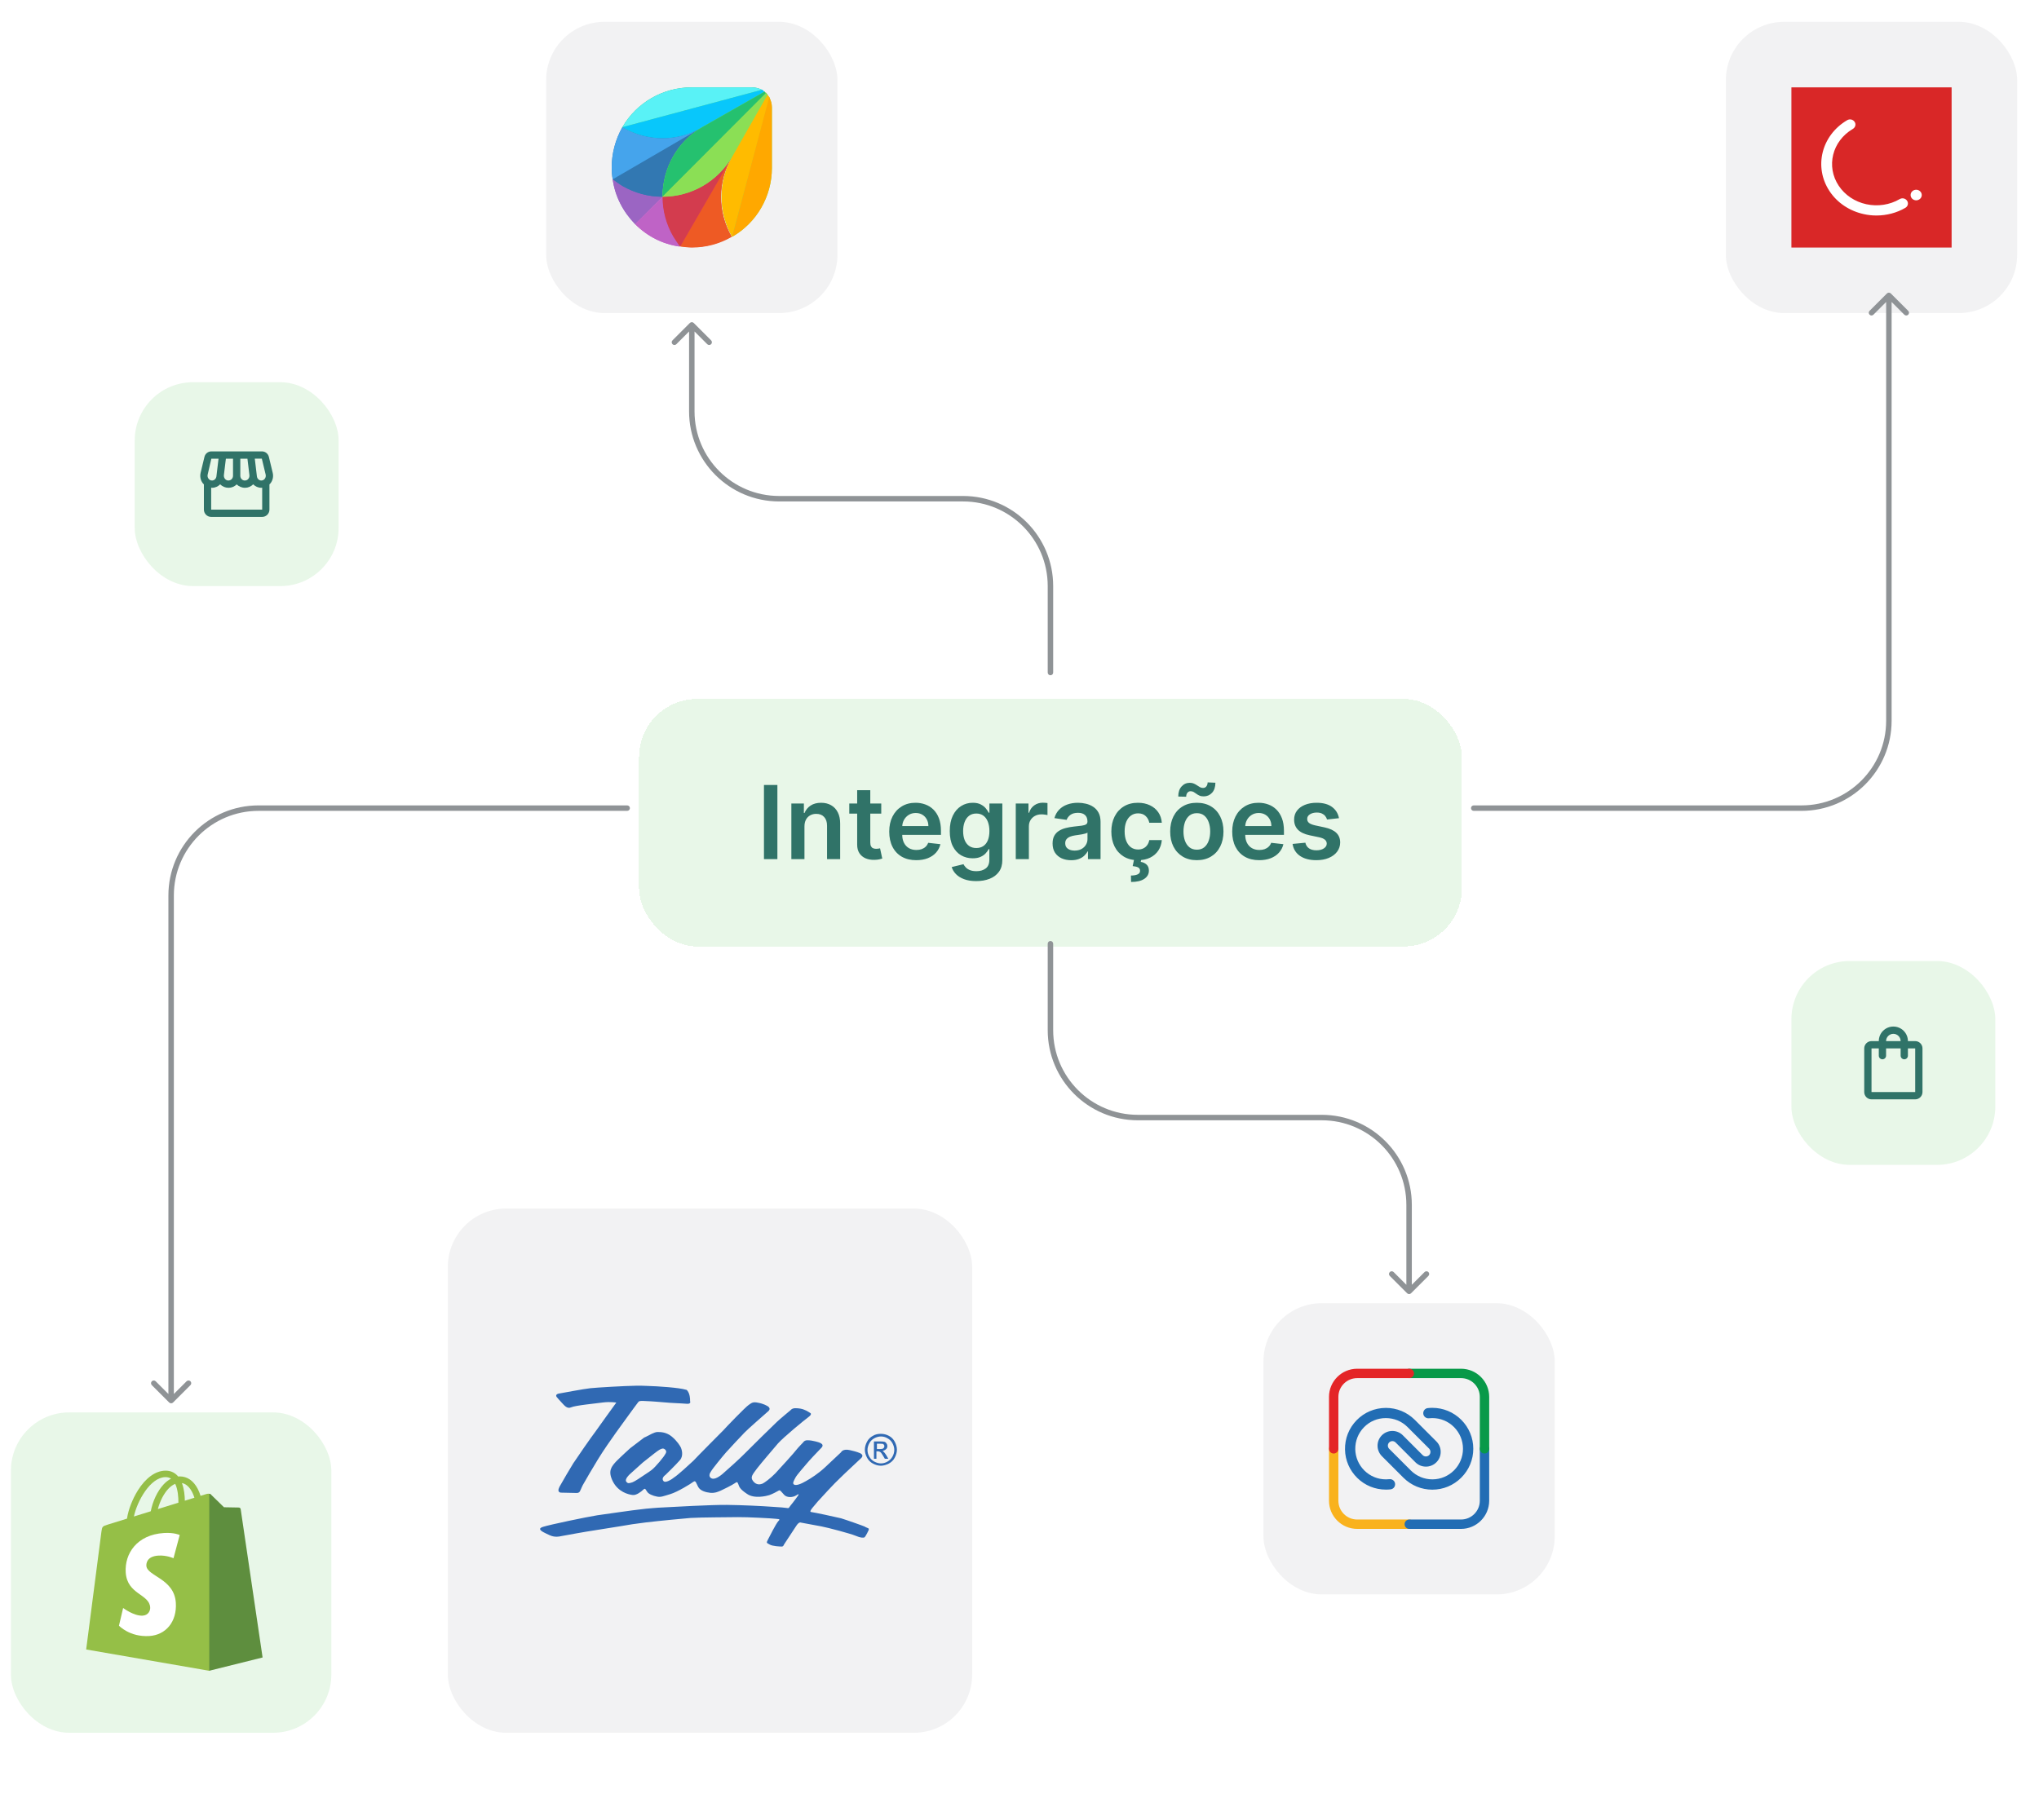 <svg width="560" height="500" viewBox="0 0 560 500" fill="none" xmlns="http://www.w3.org/2000/svg">
<rect width="560" height="500" rx="16" fill="white"/>
<rect x="37" y="105" width="56" height="56" rx="16" fill="#E8F7E8"/>
<path d="M74.898 129.89L73.849 125.52C73.629 124.62 72.849 124 71.939 124H58.048C57.148 124 56.358 124.63 56.148 125.52L55.099 129.89C54.858 130.91 55.078 131.95 55.718 132.77C55.798 132.88 55.908 132.96 55.998 133.06V140C55.998 141.1 56.898 142 57.998 142H71.999C73.099 142 73.999 141.1 73.999 140V133.06C74.088 132.97 74.198 132.88 74.278 132.78C74.918 131.96 75.148 130.91 74.898 129.89ZM71.909 125.99L72.959 130.36C73.058 130.78 72.969 131.2 72.709 131.53C72.569 131.71 72.269 132 71.769 132C71.159 132 70.629 131.51 70.558 130.86L69.978 126L71.909 125.99ZM65.999 126H67.959L68.499 130.52C68.549 130.91 68.428 131.3 68.168 131.59C67.948 131.85 67.629 132 67.219 132C66.549 132 65.999 131.41 65.999 130.69V126ZM61.489 130.52L62.038 126H63.998V130.69C63.998 131.41 63.449 132 62.709 132C62.368 132 62.059 131.85 61.819 131.59C61.569 131.3 61.449 130.91 61.489 130.52ZM57.038 130.36L58.048 126H60.019L59.438 130.86C59.358 131.51 58.839 132 58.228 132C57.739 132 57.428 131.71 57.298 131.53C57.029 131.21 56.938 130.78 57.038 130.36ZM57.998 140V133.97C58.078 133.98 58.148 134 58.228 134C59.099 134 59.889 133.64 60.468 133.05C61.069 133.65 61.868 134 62.779 134C63.648 134 64.428 133.64 65.008 133.07C65.599 133.64 66.398 134 67.299 134C68.138 134 68.939 133.65 69.538 133.05C70.118 133.64 70.909 134 71.778 134C71.859 134 71.928 133.98 72.008 133.97V140H57.998Z" fill="#307368"/>
<rect x="150" y="6" width="80" height="80" rx="16" fill="#F2F2F3"/>
<path d="M168.275 49.261C168.918 53.946 171.123 58.171 174.43 61.57L181.87 54.13C181.87 46.23 186.004 39.065 192.801 35.023L168.275 49.261Z" fill="#9B65C3"/>
<path d="M181.962 54.038C178.104 54.038 174.338 53.027 171.031 51.098C170.113 50.547 169.194 49.904 168.275 49.261C168.918 53.946 171.123 58.171 174.43 61.57L181.962 54.038Z" fill="#9B65C3"/>
<path d="M181.962 54.038L174.43 61.57C177.828 64.969 182.054 67.081 186.647 67.724L200.885 43.106C197.027 49.812 189.77 54.038 181.962 54.038Z" fill="#BE63C5"/>
<path d="M184.902 65.061C182.972 61.662 181.962 57.987 181.962 54.13L174.43 61.57C177.828 64.969 182.054 67.082 186.647 67.725C186.096 66.806 185.453 65.979 184.902 65.061Z" fill="#BF63C6"/>
<path d="M209.979 25.194L192.894 34.931C186.096 38.789 177.829 38.789 170.939 34.931C169.01 38.33 168 42.188 168 46.046C168 47.056 168.092 48.251 168.276 49.261C169.194 49.904 170.113 50.547 171.031 51.098C174.43 53.027 178.104 54.038 181.962 54.038L210.347 25.653C210.163 25.562 210.071 25.378 209.979 25.194Z" fill="#3278B1"/>
<path d="M170.939 51.098C174.338 53.027 178.012 54.038 181.87 54.038C181.87 46.138 186.004 38.973 192.801 34.931L168.275 49.169C169.194 49.904 170.021 50.547 170.939 51.098Z" fill="#3278B2"/>
<path d="M170.939 34.931C169.01 38.33 168 42.188 168 46.046C168 47.056 168.092 48.251 168.276 49.261L192.894 34.931C186.188 38.973 177.829 38.973 170.939 34.931Z" fill="#45A4EC"/>
<path d="M210.347 25.653C209.979 25.286 209.704 25.01 209.336 24.735C208.509 24.276 207.499 24 206.58 24H189.954C182.054 24 174.797 28.226 170.939 34.931C177.737 38.789 186.004 38.789 192.894 34.931C186.096 38.789 181.962 46.138 181.962 54.038C189.862 54.038 197.027 49.904 201.069 43.106L210.806 26.021C210.622 25.929 210.438 25.837 210.347 25.653Z" fill="#19BB7D"/>
<path d="M192.894 34.931L209.979 25.194C209.704 25.102 209.612 24.827 209.336 24.643L170.939 34.931C177.829 38.973 186.188 38.973 192.894 34.931Z" fill="#08C7FB"/>
<path d="M206.489 24H189.954C182.054 24 174.797 28.226 170.939 34.931L209.336 24.643C208.418 24.276 207.499 24 206.489 24Z" fill="#59F2F6"/>
<path d="M201.069 43.106L210.806 26.021C210.714 25.929 210.531 25.745 210.439 25.47L182.055 53.946C182.055 57.804 183.065 61.57 184.994 64.877C185.545 65.795 186.188 66.714 186.831 67.632C187.842 67.724 188.852 67.908 189.954 67.908C193.813 67.908 197.579 66.898 200.886 64.969C197.028 58.171 197.028 49.812 201.069 43.106Z" fill="#DA3757"/>
<path d="M181.963 54.038C181.963 57.896 182.973 61.662 184.902 64.969C185.453 65.887 186.097 66.806 186.74 67.724L200.978 43.106C197.028 49.812 189.771 54.038 181.963 54.038Z" fill="#D33C4E"/>
<path d="M201.068 43.106L186.83 67.724C187.841 67.816 188.851 68 190.045 68C193.903 68 197.669 66.99 200.976 65.061C197.026 58.171 197.026 49.812 201.068 43.106Z" fill="#EE5A24"/>
<path d="M211.266 26.756C210.898 26.113 210.531 25.562 209.98 25.194L192.894 34.931C186.097 38.789 181.963 46.138 181.963 54.038C189.863 54.038 197.028 49.904 201.069 43.106C197.211 49.904 197.211 58.171 201.069 65.061C207.775 61.203 212 53.946 212 46.23V29.512C212 28.501 211.725 27.582 211.266 26.756Z" fill="#8BDF55"/>
<path d="M209.98 25.194L192.894 34.931C186.097 38.789 181.963 46.138 181.963 54.038L210.347 25.653C210.163 25.562 210.071 25.286 209.98 25.194Z" fill="#25C16F"/>
<path d="M181.963 54.038C189.863 54.038 197.028 49.904 201.069 43.106L210.806 26.021C210.714 25.929 210.531 25.745 210.439 25.47L181.963 54.038Z" fill="#8BDF55"/>
<path d="M210.806 26.021L201.069 43.106C197.211 49.904 197.211 58.171 201.069 65.061L211.357 26.756C211.082 26.48 210.99 26.297 210.806 26.021Z" fill="#FFBB00"/>
<path d="M201.068 65.061C207.866 61.203 211.999 53.946 211.999 46.046V29.512C211.999 28.501 211.724 27.582 211.265 26.664L201.068 65.061Z" fill="#FFA800"/>
<rect x="347" y="358" width="80" height="80" rx="16" fill="#F2F2F3"/>
<path d="M387.053 420H372.735C368.473 420 365 416.526 365 412.262V398C365 397.287 365.576 396.71 366.289 396.71C367.002 396.71 367.578 397.287 367.578 398V412.262C367.578 415.099 369.884 417.421 372.735 417.421H387.053C387.766 417.421 388.342 417.997 388.342 418.71C388.342 419.423 387.766 420 387.053 420Z" fill="#F9B21D"/>
<path d="M401.265 420H387.053C386.34 420 385.764 419.423 385.764 418.71C385.764 417.997 386.34 417.421 387.053 417.421H401.265C404.101 417.421 406.421 415.114 406.421 412.262V398C406.421 397.287 406.998 396.71 407.711 396.71C408.423 396.71 409 397.287 409 398V412.262C408.985 416.526 405.527 420 401.265 420Z" fill="#226DB4"/>
<path d="M407.711 399.29C406.998 399.29 406.421 398.713 406.421 398V383.738C406.421 380.901 404.116 378.579 401.265 378.579H387.053C386.34 378.579 385.764 378.003 385.764 377.29C385.764 376.577 386.34 376 387.053 376H401.265C405.527 376 409 379.474 409 383.738V398C408.985 398.713 408.408 399.29 407.711 399.29Z" fill="#089949"/>
<path d="M366.289 399.29C365.576 399.29 365 398.713 365 398V383.738C365 379.474 368.473 376 372.735 376H387.053C387.766 376 388.342 376.577 388.342 377.29C388.342 378.003 387.766 378.579 387.053 378.579H372.735C369.899 378.579 367.578 380.886 367.578 383.738V398C367.578 398.713 367.002 399.29 366.289 399.29Z" fill="#E42527"/>
<path d="M393.378 409.222C390.4 409.222 387.604 408.063 385.486 405.978L379.529 400.019C378.768 399.241 378.338 398.232 378.338 397.139C378.338 396.047 378.768 395.037 379.546 394.259C381.134 392.703 383.699 392.703 385.271 394.276L390.731 399.738C391.211 400.218 392.005 400.218 392.501 399.738C392.733 399.506 392.865 399.192 392.865 398.844C392.865 398.513 392.733 398.199 392.501 397.95L386.545 391.992C384.956 390.419 382.855 389.559 380.605 389.559C378.321 389.559 376.187 390.452 374.615 392.074C373.027 393.697 372.183 395.848 372.216 398.132C372.266 400.35 373.159 402.419 374.731 403.975C376.319 405.531 378.404 406.392 380.621 406.392C380.952 406.392 381.267 406.375 381.598 406.342C382.375 406.259 383.07 406.806 383.153 407.583C383.236 408.361 382.69 409.057 381.912 409.139C381.482 409.189 381.052 409.206 380.621 409.206C377.66 409.206 374.863 408.063 372.762 405.994C370.661 403.926 369.453 401.161 369.403 398.215C369.337 395.17 370.479 392.306 372.596 390.138C374.714 387.97 377.56 386.778 380.605 386.761C380.621 386.761 380.621 386.761 380.638 386.761C383.616 386.761 386.412 387.92 388.53 390.006L394.487 395.964C395.265 396.742 395.678 397.752 395.678 398.844C395.678 399.937 395.248 400.963 394.47 401.724C392.882 403.297 390.317 403.28 388.745 401.708L383.285 396.246C382.805 395.766 382.011 395.766 381.531 396.246C381.3 396.477 381.167 396.792 381.167 397.123C381.167 397.454 381.3 397.768 381.531 398L387.488 403.959C389.076 405.531 391.178 406.392 393.395 406.392C398.028 406.392 401.8 402.618 401.8 397.983C401.8 395.732 400.923 393.63 399.335 392.025C397.746 390.436 395.629 389.559 393.395 389.559C393.08 389.559 392.766 389.575 392.452 389.608C391.674 389.691 390.979 389.145 390.896 388.367C390.814 387.589 391.36 386.894 392.137 386.811C392.551 386.761 392.981 386.745 393.395 386.745C396.39 386.745 399.202 387.92 401.337 390.039C403.455 392.157 404.63 394.988 404.63 397.983C404.63 400.979 403.455 403.793 401.337 405.912C399.186 408.063 396.373 409.222 393.378 409.222Z" fill="#226DB4"/>
<rect x="123" y="332" width="144" height="144" rx="16" fill="#F2F2F3"/>
<path d="M154.464 385.525C154.918 385.979 155.735 387.115 156.825 386.615C157.96 386.07 163.818 385.525 165.725 385.253C167.632 385.026 169.267 385.298 169.267 385.298C169.267 385.298 164.227 392.246 163.455 393.381C162.592 394.471 158.278 400.691 157.461 401.963C156.644 403.28 154.6 406.731 153.647 408.456C152.784 410.182 154.237 410.045 154.237 410.045C154.237 410.045 157.688 410.136 158.46 410.136C159.186 410.091 159.323 409.591 159.413 409.364C159.595 409.092 159.777 408.365 160.458 407.276C161.048 406.186 162.547 403.688 164.181 400.964C165.816 398.285 167.723 395.606 169.131 393.608C170.629 391.565 172.309 389.203 172.718 388.658C173.081 388.114 174.761 385.889 175.124 385.389C175.488 384.844 175.624 384.89 176.214 384.844C176.396 384.844 176.895 384.844 177.486 384.89C179.03 384.935 181.482 385.162 182.662 385.253C184.388 385.434 186.885 385.48 188.429 385.616C189.973 385.798 189.519 384.89 189.519 384.89C189.519 384.89 189.609 383.845 189.201 382.755C188.701 381.62 188.338 381.756 188.338 381.756C186.567 381.212 180.891 380.803 177.486 380.712C176.623 380.667 175.896 380.667 175.442 380.667H174.716C171.583 380.712 163.863 381.166 162.183 381.348C160.367 381.529 154.464 382.665 153.374 382.846C152.33 383.119 152.92 383.8 152.92 383.8C152.92 383.8 153.964 385.026 154.464 385.525Z" fill="#3069B3"/>
<path d="M237.469 419.354C237.106 419.172 232.338 417.492 230.976 417.084C229.523 416.72 223.529 415.449 222.757 415.358C221.985 415.267 223.847 413.451 224.573 412.497C225.3 411.68 229.296 407.321 230.703 406.05C232.02 404.733 235.471 401.554 236.516 400.555C237.515 399.556 235.971 399.102 235.971 399.102C235.971 399.102 235.471 398.83 233.473 398.376C231.43 397.876 230.976 398.966 230.976 398.966C230.976 398.966 228.161 401.6 226.481 403.189C224.755 404.778 222.757 406.095 221.349 406.867C220.033 407.639 218.67 408.184 218.08 407.82C217.535 407.503 218.08 406.685 218.443 405.959C218.807 405.187 220.986 402.78 221.531 402.099C222.076 401.418 224.573 398.739 225.618 397.695C226.617 396.605 224.846 396.196 223.983 395.969C223.166 395.787 222.621 395.651 221.713 395.651C220.895 395.651 220.578 396.242 220.578 396.242C220.578 396.242 219.079 397.785 218.67 398.33C218.307 398.875 214.22 403.371 212.949 404.733C211.632 406.095 209.861 407.412 209.362 407.593C208.817 407.775 207.773 408.048 206.864 406.912C205.956 405.777 206.683 405.096 207.863 403.461C209.089 401.872 212.177 398.285 213.676 396.514C215.219 394.788 220.941 390.066 222.076 389.249C223.166 388.431 222.53 388.159 222.53 388.159C222.53 388.159 221.531 387.478 220.941 387.296C220.396 387.024 219.442 386.842 218.443 386.842C217.49 386.842 217.127 387.387 217.127 387.387C217.127 387.387 213.948 390.021 213.312 390.656C212.722 391.201 205.775 398.012 204.503 399.329C203.232 400.646 199.599 403.915 198.373 404.96C197.102 406.004 195.967 406.504 195.285 406.05C194.604 405.595 194.831 404.824 195.285 404.188C195.649 403.507 198.419 400.101 199.418 398.966C200.417 397.831 203.413 394.652 204.458 393.562C205.502 392.473 209.68 388.84 210.86 387.796C212.132 386.797 210.588 386.161 210.588 386.161C210.588 386.161 209.725 385.616 208.227 385.344C206.728 385.026 206.456 385.389 205.638 385.934C204.776 386.479 199.236 392.246 198.691 392.881C198.146 393.426 191.426 400.192 190.427 401.282C189.382 402.281 185.977 405.368 185.25 405.777C184.66 406.277 182.662 407.639 182.163 406.776C181.572 405.959 182.753 405.187 182.753 405.187C182.753 405.187 185.704 402.326 186.749 401.1C187.793 399.874 187.203 398.149 187.021 397.695C186.794 397.195 185.977 395.878 184.524 394.652C183.025 393.426 181.572 393.381 180.528 393.381C179.665 393.426 178.394 394.198 177.395 394.698C177.213 394.743 177.077 394.879 176.895 394.925C176.033 395.56 173.081 397.831 173.081 397.831C173.081 397.831 170.72 399.965 169.267 401.418C167.95 402.871 166.86 404.052 168.313 406.958C169.812 409.864 172.536 410.545 173.717 410.681C174.761 410.863 176.214 409.682 176.668 409.228C177.032 408.865 177.213 408.91 177.486 409.41C177.531 409.455 177.577 409.591 177.667 409.682C178.031 410.409 179.302 410.908 180.483 411.135C181.572 411.317 182.072 411.044 184.07 410.454C186.068 409.864 189.746 407.593 190.381 407.094C191.108 406.549 191.153 407.366 191.744 408.456C192.334 409.546 193.832 409.955 195.104 410.091C196.421 410.182 197.011 409.864 197.919 409.501C198.736 409.137 201.007 408.002 201.733 407.503C202.414 407.049 202.505 407.003 202.778 407.73C203.05 408.411 203.096 409.001 205.139 410.363C207.137 411.816 210.542 410.954 211.269 410.727C212.086 410.454 213.539 409.682 213.903 409.455C214.266 409.228 214.584 409.818 215.401 410.681C216.173 411.453 217.717 411.408 218.716 410.772C219.715 410.091 219.215 410.817 219.215 410.817C219.215 410.817 217.717 412.906 217.217 413.451C216.763 413.996 216.718 414.405 216.218 414.268C215.764 414.178 214.175 414.041 211.768 413.905C209.362 413.723 203.731 413.451 199.645 413.406C195.558 413.36 184.751 413.95 180.71 414.178C179.847 414.223 178.712 414.359 177.44 414.45C172.809 414.949 166.452 415.948 164 416.266C160.912 416.766 151.104 418.809 149.106 419.445C148.606 419.626 148.379 419.763 148.334 419.99V420.081C148.425 420.625 149.878 421.216 150.922 421.715C152.421 422.442 153.874 422.033 153.874 422.033C153.874 422.033 156.825 421.488 158.369 421.216C159.868 420.898 170.902 419.218 173.671 418.718C174.443 418.627 175.76 418.446 177.395 418.219C181.618 417.719 187.612 417.174 189.655 416.993C192.516 416.811 200.462 416.811 202.687 416.766C204.912 416.72 212.586 417.129 212.994 417.22C213.358 417.311 214.584 417.174 213.812 417.81C213.085 418.582 211.314 422.215 210.86 423.032C210.406 423.895 210.588 423.849 211.405 424.303C212.177 424.758 214.22 424.848 214.72 424.848C215.174 424.848 215.31 424.303 215.31 424.303C215.31 424.303 217.808 420.489 218.625 419.263C219.442 417.946 219.942 418.264 219.942 418.264C219.942 418.264 223.847 418.991 225.572 419.309C227.298 419.626 233.655 421.307 235.017 421.897C236.379 422.487 237.015 422.442 237.378 422.351C237.742 422.169 238.604 420.262 238.604 420.262V419.944C238.559 419.808 237.742 419.581 237.469 419.354ZM178.893 403.87C178.575 404.142 178.031 404.46 177.44 404.869C175.987 405.868 174.262 407.003 173.717 407.185C172.945 407.412 172.445 407.684 171.991 407.003C171.492 406.322 172.945 405.005 172.945 405.005C172.945 405.005 175.579 402.644 176.578 401.736C176.805 401.554 177.122 401.282 177.44 401.055C178.757 400.01 180.573 398.557 181.073 398.285C181.663 397.967 182.163 397.695 182.708 398.239C183.252 398.784 182.798 399.329 182.617 399.602C182.526 399.92 180.074 403.007 178.893 403.87Z" fill="#3069B3"/>
<path d="M241.93 393.88C242.702 393.88 243.428 394.062 244.11 394.425C244.836 394.788 245.381 395.379 245.744 396.06C246.107 396.786 246.334 397.513 246.334 398.239C246.334 398.966 246.107 399.738 245.744 400.419C245.381 401.145 244.791 401.69 244.11 402.054C243.383 402.417 242.656 402.644 241.93 402.644C241.158 402.644 240.431 402.417 239.75 402.054C239.024 401.69 238.479 401.1 238.116 400.419C237.752 399.692 237.525 398.966 237.525 398.239C237.525 397.513 237.752 396.741 238.116 396.06C238.479 395.333 239.069 394.788 239.75 394.425C240.431 394.016 241.158 393.88 241.93 393.88ZM241.93 394.607C241.34 394.607 240.704 394.788 240.114 395.106C239.523 395.424 239.069 395.878 238.751 396.468C238.434 397.059 238.252 397.694 238.252 398.33C238.252 399.011 238.434 399.602 238.751 400.147C239.069 400.737 239.523 401.191 240.114 401.509C240.704 401.827 241.34 402.008 241.93 402.008C242.611 402.008 243.201 401.827 243.746 401.509C244.291 401.191 244.791 400.737 245.108 400.147C245.426 399.602 245.608 398.92 245.608 398.33C245.608 397.649 245.426 397.059 245.108 396.468C244.791 395.878 244.337 395.424 243.746 395.106C243.156 394.743 242.52 394.607 241.93 394.607ZM240.023 400.691V395.969H241.657C242.202 395.969 242.611 396.014 242.883 396.06C243.156 396.151 243.338 396.287 243.474 396.559C243.655 396.786 243.701 397.013 243.701 397.24C243.701 397.558 243.61 397.922 243.338 398.103C243.065 398.376 242.793 398.466 242.339 398.557C242.52 398.603 242.611 398.739 242.702 398.83C242.883 399.011 243.156 399.329 243.428 399.783L243.973 400.737H243.02L242.566 399.965C242.248 399.42 241.975 399.011 241.748 398.875C241.567 398.784 241.43 398.693 241.158 398.693H240.704V400.737H240.023V400.691ZM240.795 398.058H241.748C242.202 398.058 242.52 398.012 242.611 397.831C242.793 397.74 242.883 397.513 242.883 397.286C242.883 397.104 242.838 397.013 242.793 396.923C242.747 396.832 242.611 396.741 242.475 396.65C242.293 396.605 242.112 396.605 241.703 396.605H240.84V398.058H240.795Z" fill="#3069B3"/>
<rect x="474" y="6" width="80" height="80" rx="16" fill="#F2F2F3"/>
<rect x="492" y="24" width="44" height="44" fill="#D92727"/>
<path d="M515.347 58.9C514.204 58.9 513.061 58.777 511.962 58.53C508.138 57.707 504.798 55.485 502.732 52.359C498.424 45.858 500.534 37.342 507.479 33.269C508.05 32.94 508.754 33.105 509.105 33.64C509.457 34.133 509.281 34.833 508.71 35.162C502.908 38.577 501.106 45.735 504.754 51.207C506.512 53.84 509.281 55.691 512.49 56.39C515.699 57.09 519.083 56.596 521.896 54.95C522.468 54.621 523.171 54.786 523.523 55.321C523.874 55.856 523.698 56.514 523.127 56.843C520.797 58.201 518.072 58.9 515.347 58.9Z" fill="white"/>
<path fill-rule="evenodd" clip-rule="evenodd" d="M507.63 33.529C500.826 37.52 498.775 45.844 502.982 52.193C505.002 55.25 508.274 57.429 512.026 58.236L512.028 58.237C513.105 58.479 514.226 58.6 515.347 58.6C518.022 58.6 520.695 57.913 522.976 56.584L522.977 56.583C523.411 56.333 523.521 55.865 523.272 55.486C523.01 55.087 522.484 54.959 522.047 55.21C519.166 56.895 515.705 57.398 512.426 56.684C509.145 55.968 506.308 54.074 504.504 51.373C500.755 45.75 502.616 38.4 508.558 34.903L508.56 34.902C508.997 34.65 509.097 34.145 508.861 33.814L508.858 33.809L508.855 33.804C508.593 33.406 508.067 33.278 507.63 33.529ZM509.353 33.47C508.911 32.803 508.033 32.604 507.329 33.01L507.327 33.011C500.242 37.166 498.074 45.873 502.482 52.524C504.593 55.72 508.003 57.984 511.898 58.823C513.019 59.074 514.183 59.2 515.347 59.2C518.122 59.2 520.899 58.488 523.277 57.103C523.986 56.694 524.227 55.846 523.773 55.156C523.332 54.485 522.452 54.284 521.746 54.691L521.745 54.692C518.999 56.298 515.692 56.781 512.554 56.097C509.418 55.414 506.717 53.606 505.004 51.04C501.457 45.721 503.199 38.754 508.861 35.421C509.564 35.015 509.815 34.125 509.353 33.47Z" fill="white"/>
<path d="M526.269 54.729C526.949 54.729 527.5 54.213 527.5 53.577C527.5 52.941 526.949 52.425 526.269 52.425C525.589 52.425 525.038 52.941 525.038 53.577C525.038 54.213 525.589 54.729 526.269 54.729Z" fill="white"/>
<path fill-rule="evenodd" clip-rule="evenodd" d="M526.269 52.725C525.736 52.725 525.338 53.125 525.338 53.577C525.338 54.029 525.736 54.429 526.269 54.429C526.802 54.429 527.2 54.029 527.2 53.577C527.2 53.125 526.802 52.725 526.269 52.725ZM524.738 53.577C524.738 52.757 525.442 52.125 526.269 52.125C527.095 52.125 527.8 52.757 527.8 53.577C527.8 54.397 527.095 55.029 526.269 55.029C525.442 55.029 524.738 54.397 524.738 53.577Z" fill="white"/>
<rect x="3" y="388" width="88" height="88" rx="16" fill="#E8F7E8"/>
<path fill-rule="evenodd" clip-rule="evenodd" d="M58.05 458.545L57.925 410.561C57.602 410.238 56.972 410.335 56.725 410.407L55.084 410.916C54.881 410.249 54.618 409.602 54.298 408.983C53.133 406.759 51.431 405.583 49.37 405.58H49.364C49.226 405.58 49.09 405.593 48.952 405.604L48.936 405.606C48.877 405.532 48.815 405.461 48.751 405.391C47.855 404.431 46.703 403.962 45.324 404.002C42.664 404.079 40.016 406.002 37.868 409.418C36.356 411.823 35.208 414.842 34.88 417.18L29.644 418.804C28.103 419.289 28.055 419.337 27.852 420.791C27.7 421.892 23.666 453.122 23.666 453.122L57.471 458.975L58.05 458.543V458.545ZM46.975 406.196C46.525 405.9 45.999 405.762 45.375 405.775C41.269 405.894 37.688 412.314 36.775 416.593L40.708 415.374L41.41 415.156C41.925 412.439 43.218 409.62 44.909 407.806C45.501 407.155 46.199 406.611 46.973 406.196H46.975ZM43.354 414.553L48.999 412.802C49.016 411.33 48.856 409.154 48.12 407.618C47.336 407.942 46.677 408.508 46.204 409.015C44.935 410.38 43.9 412.462 43.356 414.553H43.354ZM50.767 412.255L53.391 411.441C52.972 410.078 51.976 407.793 49.959 407.409C50.586 409.03 50.748 410.906 50.767 412.255Z" fill="#95BF47"/>
<path d="M65.624 414.13C65.423 414.114 61.516 414.054 61.516 414.054C61.516 414.054 58.247 410.876 57.923 410.551C57.798 410.436 57.64 410.363 57.471 410.343V458.967L72.119 455.321C72.119 455.321 66.141 414.855 66.103 414.578C66.084 414.461 66.027 414.353 65.94 414.272C65.853 414.19 65.741 414.141 65.623 414.13H65.624Z" fill="#5E8E3E"/>
<path d="M49.354 421.681L47.651 428.055C47.651 428.055 45.754 427.19 43.503 427.332C40.203 427.54 40.168 429.625 40.202 430.148C40.381 432.996 47.871 433.62 48.291 440.297C48.623 445.55 45.509 449.145 41.023 449.426C35.639 449.767 32.674 446.586 32.674 446.586L33.815 441.726C33.815 441.726 36.799 443.98 39.186 443.828C40.747 443.73 41.304 442.46 41.248 441.561C41.013 437.844 34.914 438.062 34.528 431.953C34.205 426.809 37.576 421.601 45.018 421.13C47.885 420.948 49.354 421.682 49.354 421.682" fill="white"/>
<rect x="492" y="264" width="56" height="56" rx="16" fill="#E8F7E8"/>
<path d="M526 286H524C524 283.79 522.21 282 520 282C517.79 282 516 283.79 516 286H514C512.9 286 512 286.9 512 288V300C512 301.1 512.9 302 514 302H526C527.1 302 528 301.1 528 300V288C528 286.9 527.1 286 526 286ZM520 284C521.1 284 522 284.9 522 286H518C518 284.9 518.9 284 520 284ZM526 300H514V288H516V290C516 290.55 516.45 291 517 291C517.55 291 518 290.55 518 290V288H522V290C522 290.55 522.45 291 523 291C523.55 291 524 290.55 524 290V288H526V300Z" fill="#307368"/>
<g filter="url(#filter0_d_7821_17316)">
<rect x="175.5" y="188" width="226" height="68" rx="16" fill="#E8F7E8" shape-rendering="crispEdges"/>
<path d="M213.506 211.636V232H209.817V211.636H213.506ZM220.941 223.051V232H217.342V216.727H220.782V219.322H220.961C221.312 218.467 221.872 217.788 222.641 217.284C223.417 216.78 224.375 216.528 225.515 216.528C226.569 216.528 227.487 216.754 228.269 217.205C229.058 217.655 229.668 218.308 230.099 219.163C230.536 220.018 230.752 221.056 230.745 222.276V232H227.146V222.832C227.146 221.812 226.88 221.013 226.35 220.436C225.826 219.859 225.101 219.571 224.173 219.571C223.543 219.571 222.983 219.71 222.492 219.989C222.008 220.26 221.627 220.655 221.349 221.172C221.077 221.689 220.941 222.315 220.941 223.051ZM242.031 216.727V219.511H233.251V216.727H242.031ZM235.418 213.068H239.018V227.406C239.018 227.89 239.091 228.261 239.237 228.52C239.389 228.772 239.588 228.944 239.833 229.037C240.078 229.13 240.35 229.176 240.648 229.176C240.874 229.176 241.079 229.16 241.265 229.126C241.457 229.093 241.603 229.063 241.702 229.037L242.309 231.851C242.117 231.917 241.842 231.99 241.484 232.07C241.132 232.149 240.701 232.196 240.191 232.209C239.29 232.235 238.478 232.099 237.755 231.801C237.032 231.496 236.459 231.026 236.035 230.389C235.617 229.753 235.412 228.957 235.418 228.003V213.068ZM251.638 232.298C250.107 232.298 248.784 231.98 247.671 231.344C246.564 230.701 245.712 229.793 245.115 228.619C244.519 227.439 244.221 226.051 244.221 224.453C244.221 222.882 244.519 221.503 245.115 220.317C245.719 219.124 246.56 218.196 247.641 217.533C248.721 216.863 249.991 216.528 251.449 216.528C252.391 216.528 253.279 216.681 254.114 216.986C254.956 217.284 255.698 217.748 256.341 218.378C256.991 219.008 257.501 219.81 257.873 220.784C258.244 221.752 258.429 222.905 258.429 224.244V225.348H245.911V222.922H254.979C254.972 222.232 254.823 221.619 254.532 221.082C254.24 220.539 253.832 220.111 253.309 219.8C252.792 219.488 252.188 219.332 251.499 219.332C250.763 219.332 250.117 219.511 249.56 219.869C249.003 220.221 248.569 220.685 248.257 221.261C247.953 221.831 247.797 222.458 247.79 223.141V225.259C247.79 226.147 247.953 226.909 248.277 227.545C248.602 228.175 249.056 228.659 249.64 228.997C250.223 229.329 250.906 229.494 251.688 229.494C252.212 229.494 252.685 229.421 253.11 229.276C253.534 229.123 253.902 228.901 254.213 228.609C254.525 228.318 254.76 227.956 254.919 227.526L258.28 227.903C258.068 228.792 257.664 229.567 257.067 230.23C256.477 230.886 255.721 231.397 254.8 231.761C253.879 232.119 252.825 232.298 251.638 232.298ZM268.116 238.045C266.824 238.045 265.714 237.87 264.786 237.518C263.857 237.174 263.112 236.71 262.548 236.126C261.985 235.543 261.594 234.897 261.375 234.188L264.616 233.402C264.762 233.7 264.974 233.995 265.253 234.287C265.531 234.585 265.906 234.83 266.376 235.023C266.854 235.222 267.454 235.321 268.176 235.321C269.197 235.321 270.042 235.072 270.712 234.575C271.381 234.085 271.716 233.276 271.716 232.149V229.256H271.537C271.351 229.627 271.08 230.008 270.722 230.399C270.37 230.79 269.903 231.118 269.32 231.384C268.743 231.649 268.017 231.781 267.142 231.781C265.969 231.781 264.905 231.506 263.95 230.956C263.002 230.399 262.247 229.571 261.683 228.47C261.126 227.363 260.848 225.978 260.848 224.314C260.848 222.637 261.126 221.222 261.683 220.068C262.247 218.908 263.006 218.03 263.96 217.433C264.915 216.83 265.979 216.528 267.152 216.528C268.047 216.528 268.783 216.681 269.359 216.986C269.943 217.284 270.407 217.645 270.751 218.07C271.096 218.487 271.358 218.882 271.537 219.253H271.736V216.727H275.286V232.249C275.286 233.554 274.974 234.635 274.351 235.49C273.728 236.345 272.876 236.985 271.795 237.409C270.715 237.833 269.489 238.045 268.116 238.045ZM268.146 228.957C268.909 228.957 269.558 228.772 270.095 228.401C270.632 228.029 271.04 227.496 271.318 226.8C271.597 226.104 271.736 225.268 271.736 224.294C271.736 223.333 271.597 222.491 271.318 221.768C271.046 221.046 270.642 220.486 270.105 220.088C269.575 219.684 268.922 219.482 268.146 219.482C267.344 219.482 266.675 219.69 266.138 220.108C265.601 220.526 265.196 221.099 264.925 221.828C264.653 222.551 264.517 223.373 264.517 224.294C264.517 225.229 264.653 226.047 264.925 226.75C265.203 227.446 265.611 227.99 266.148 228.381C266.691 228.765 267.357 228.957 268.146 228.957ZM278.974 232V216.727H282.464V219.273H282.624C282.902 218.391 283.379 217.712 284.055 217.234C284.738 216.75 285.517 216.509 286.392 216.509C286.591 216.509 286.813 216.518 287.058 216.538C287.31 216.552 287.519 216.575 287.685 216.608V219.919C287.532 219.866 287.29 219.82 286.959 219.78C286.634 219.733 286.319 219.71 286.014 219.71C285.358 219.71 284.768 219.853 284.244 220.138C283.727 220.416 283.32 220.804 283.021 221.301C282.723 221.798 282.574 222.372 282.574 223.021V232H278.974ZM294.197 232.308C293.23 232.308 292.358 232.136 291.582 231.791C290.813 231.44 290.204 230.923 289.753 230.24C289.309 229.557 289.087 228.715 289.087 227.714C289.087 226.853 289.246 226.14 289.564 225.577C289.882 225.013 290.316 224.562 290.866 224.224C291.417 223.886 292.036 223.631 292.726 223.459C293.422 223.28 294.141 223.151 294.884 223.071C295.778 222.978 296.504 222.895 297.061 222.822C297.618 222.743 298.022 222.624 298.274 222.464C298.533 222.299 298.662 222.044 298.662 221.699V221.639C298.662 220.89 298.44 220.31 297.996 219.899C297.552 219.488 296.912 219.283 296.077 219.283C295.195 219.283 294.496 219.475 293.979 219.859C293.468 220.244 293.124 220.698 292.945 221.222L289.584 220.744C289.849 219.816 290.286 219.041 290.896 218.418C291.506 217.788 292.252 217.317 293.134 217.006C294.015 216.688 294.99 216.528 296.057 216.528C296.793 216.528 297.525 216.615 298.254 216.787C298.983 216.959 299.65 217.244 300.253 217.642C300.856 218.033 301.34 218.567 301.705 219.243C302.076 219.919 302.261 220.764 302.261 221.778V232H298.801V229.902H298.682C298.463 230.326 298.155 230.724 297.757 231.095C297.366 231.46 296.872 231.755 296.276 231.98C295.686 232.199 294.993 232.308 294.197 232.308ZM295.132 229.663C295.855 229.663 296.481 229.521 297.011 229.236C297.542 228.944 297.949 228.56 298.234 228.082C298.526 227.605 298.672 227.085 298.672 226.521V224.722C298.559 224.814 298.367 224.901 298.095 224.98C297.83 225.06 297.532 225.129 297.2 225.189C296.869 225.249 296.541 225.302 296.216 225.348C295.891 225.394 295.609 225.434 295.371 225.467C294.834 225.54 294.353 225.66 293.929 225.825C293.505 225.991 293.17 226.223 292.925 226.521C292.679 226.813 292.557 227.191 292.557 227.655C292.557 228.318 292.799 228.818 293.283 229.156C293.767 229.494 294.383 229.663 295.132 229.663ZM312.543 232.298C311.018 232.298 309.709 231.964 308.615 231.294C307.528 230.625 306.689 229.7 306.099 228.52C305.516 227.333 305.224 225.968 305.224 224.423C305.224 222.872 305.523 221.503 306.119 220.317C306.716 219.124 307.558 218.196 308.645 217.533C309.739 216.863 311.031 216.528 312.523 216.528C313.762 216.528 314.859 216.757 315.814 217.214C316.775 217.665 317.541 218.305 318.111 219.134C318.681 219.955 319.006 220.917 319.085 222.017H315.645C315.506 221.281 315.174 220.668 314.651 220.178C314.134 219.68 313.441 219.432 312.572 219.432C311.837 219.432 311.19 219.631 310.634 220.028C310.077 220.42 309.643 220.983 309.331 221.719C309.026 222.455 308.874 223.336 308.874 224.364C308.874 225.404 309.026 226.299 309.331 227.048C309.636 227.791 310.063 228.364 310.614 228.768C311.17 229.166 311.823 229.365 312.572 229.365C313.103 229.365 313.577 229.266 313.994 229.067C314.419 228.861 314.773 228.566 315.058 228.182C315.343 227.797 315.539 227.33 315.645 226.78H319.085C318.999 227.86 318.681 228.818 318.131 229.653C317.58 230.482 316.831 231.132 315.884 231.602C314.936 232.066 313.822 232.298 312.543 232.298ZM311.509 231.92H313.457L313.298 232.766C313.921 232.858 314.448 233.097 314.879 233.482C315.317 233.873 315.536 234.433 315.536 235.162C315.542 236.103 315.121 236.859 314.273 237.429C313.424 237.999 312.214 238.284 310.643 238.284L310.604 236.514C311.366 236.514 311.973 236.411 312.423 236.206C312.874 236.007 313.103 235.689 313.109 235.251C313.123 234.827 312.964 234.516 312.632 234.317C312.307 234.125 311.79 233.992 311.081 233.919L311.509 231.92ZM328.703 232.298C327.211 232.298 325.919 231.97 324.825 231.314C323.731 230.658 322.883 229.74 322.279 228.56C321.683 227.38 321.385 226.001 321.385 224.423C321.385 222.846 321.683 221.464 322.279 220.277C322.883 219.09 323.731 218.169 324.825 217.513C325.919 216.857 327.211 216.528 328.703 216.528C330.194 216.528 331.487 216.857 332.581 217.513C333.674 218.169 334.52 219.09 335.116 220.277C335.719 221.464 336.021 222.846 336.021 224.423C336.021 226.001 335.719 227.38 335.116 228.56C334.52 229.74 333.674 230.658 332.581 231.314C331.487 231.97 330.194 232.298 328.703 232.298ZM328.723 229.415C329.531 229.415 330.208 229.193 330.751 228.749C331.295 228.298 331.699 227.695 331.964 226.939C332.236 226.183 332.372 225.341 332.372 224.413C332.372 223.479 332.236 222.634 331.964 221.878C331.699 221.116 331.295 220.509 330.751 220.058C330.208 219.607 329.531 219.382 328.723 219.382C327.894 219.382 327.205 219.607 326.654 220.058C326.111 220.509 325.703 221.116 325.431 221.878C325.166 222.634 325.034 223.479 325.034 224.413C325.034 225.341 325.166 226.183 325.431 226.939C325.703 227.695 326.111 228.298 326.654 228.749C327.205 229.193 327.894 229.415 328.723 229.415ZM325.779 214.868L323.602 214.818C323.602 213.638 323.907 212.714 324.517 212.044C325.127 211.375 325.879 211.04 326.774 211.04C327.205 211.04 327.579 211.113 327.897 211.259C328.216 211.398 328.507 211.56 328.772 211.746C329.044 211.931 329.309 212.097 329.568 212.243C329.826 212.382 330.111 212.452 330.423 212.452C330.801 212.452 331.099 212.309 331.318 212.024C331.543 211.739 331.659 211.375 331.666 210.93L333.804 211.02C333.797 212.206 333.489 213.128 332.879 213.784C332.269 214.434 331.52 214.762 330.632 214.768C330.154 214.775 329.753 214.705 329.429 214.56C329.104 214.414 328.819 214.248 328.574 214.062C328.335 213.877 328.093 213.714 327.848 213.575C327.602 213.429 327.314 213.357 326.983 213.357C326.631 213.357 326.343 213.496 326.118 213.774C325.892 214.053 325.779 214.417 325.779 214.868ZM345.837 232.298C344.306 232.298 342.984 231.98 341.87 231.344C340.763 230.701 339.911 229.793 339.315 228.619C338.718 227.439 338.42 226.051 338.42 224.453C338.42 222.882 338.718 221.503 339.315 220.317C339.918 219.124 340.76 218.196 341.84 217.533C342.921 216.863 344.19 216.528 345.648 216.528C346.59 216.528 347.478 216.681 348.313 216.986C349.155 217.284 349.897 217.748 350.54 218.378C351.19 219.008 351.701 219.81 352.072 220.784C352.443 221.752 352.629 222.905 352.629 224.244V225.348H340.11V222.922H349.178C349.172 222.232 349.022 221.619 348.731 221.082C348.439 220.539 348.031 220.111 347.508 219.8C346.991 219.488 346.388 219.332 345.698 219.332C344.962 219.332 344.316 219.511 343.759 219.869C343.202 220.221 342.768 220.685 342.457 221.261C342.152 221.831 341.996 222.458 341.989 223.141V225.259C341.989 226.147 342.152 226.909 342.477 227.545C342.801 228.175 343.255 228.659 343.839 228.997C344.422 229.329 345.105 229.494 345.887 229.494C346.411 229.494 346.885 229.421 347.309 229.276C347.733 229.123 348.101 228.901 348.413 228.609C348.724 228.318 348.96 227.956 349.119 227.526L352.479 227.903C352.267 228.792 351.863 229.567 351.266 230.23C350.676 230.886 349.921 231.397 348.999 231.761C348.078 232.119 347.024 232.298 345.837 232.298ZM367.745 220.764L364.463 221.122C364.371 220.791 364.208 220.479 363.976 220.188C363.751 219.896 363.446 219.661 363.061 219.482C362.677 219.303 362.206 219.213 361.65 219.213C360.9 219.213 360.271 219.375 359.76 219.7C359.257 220.025 359.008 220.446 359.015 220.963C359.008 221.407 359.17 221.768 359.502 222.047C359.84 222.325 360.397 222.554 361.172 222.733L363.777 223.29C365.222 223.601 366.296 224.095 366.999 224.771C367.708 225.447 368.066 226.332 368.073 227.426C368.066 228.387 367.784 229.236 367.228 229.972C366.677 230.701 365.912 231.271 364.931 231.682C363.95 232.093 362.823 232.298 361.55 232.298C359.681 232.298 358.176 231.907 357.036 231.125C355.896 230.336 355.216 229.239 354.998 227.834L358.507 227.496C358.667 228.185 359.005 228.705 359.522 229.057C360.039 229.408 360.712 229.584 361.54 229.584C362.395 229.584 363.081 229.408 363.598 229.057C364.122 228.705 364.384 228.271 364.384 227.754C364.384 227.317 364.215 226.955 363.877 226.67C363.545 226.385 363.028 226.167 362.326 226.014L359.721 225.467C358.256 225.162 357.172 224.649 356.469 223.926C355.766 223.197 355.418 222.276 355.425 221.162C355.418 220.221 355.674 219.405 356.191 218.716C356.714 218.02 357.44 217.483 358.368 217.105C359.303 216.721 360.38 216.528 361.6 216.528C363.39 216.528 364.798 216.91 365.826 217.672C366.86 218.434 367.499 219.465 367.745 220.764Z" fill="#307368"/>
</g>
<path d="M404.75 221.25C404.336 221.25 404 221.586 404 222C404 222.414 404.336 222.75 404.75 222.75V221.25ZM519.302 80.614C519.009 80.322 518.534 80.322 518.241 80.614L513.468 85.387C513.176 85.68 513.176 86.155 513.468 86.448C513.761 86.741 514.236 86.741 514.529 86.448L518.772 82.205L523.014 86.448C523.307 86.741 523.782 86.741 524.075 86.448C524.368 86.155 524.368 85.68 524.075 85.387L519.302 80.614ZM404.75 222.75H494.772V221.25H404.75V222.75ZM519.522 198V81.145H518.022V198H519.522ZM494.772 222.75C508.441 222.75 519.522 211.669 519.522 198H518.022C518.022 210.841 507.612 221.25 494.772 221.25V222.75Z" fill="#8F9396"/>
<path d="M172.25 222.75C172.664 222.75 173 222.414 173 222C173 221.586 172.664 221.25 172.25 221.25V222.75ZM46.47 385.28C46.763 385.573 47.237 385.573 47.53 385.28L52.303 380.507C52.596 380.214 52.596 379.74 52.303 379.447C52.01 379.154 51.535 379.154 51.243 379.447L47 383.689L42.757 379.447C42.465 379.154 41.99 379.154 41.697 379.447C41.404 379.74 41.404 380.214 41.697 380.507L46.47 385.28ZM172.25 221.25H71V222.75H172.25V221.25ZM46.25 246V384.75H47.75V246H46.25ZM71 221.25C57.331 221.25 46.25 232.331 46.25 246H47.75C47.75 233.159 58.159 222.75 71 222.75V221.25Z" fill="#8F9396"/>
<path d="M287.75 184.75C287.75 185.164 288.086 185.5 288.5 185.5C288.914 185.5 289.25 185.164 289.25 184.75H287.75ZM190.53 88.72C190.237 88.427 189.763 88.427 189.47 88.72L184.697 93.493C184.404 93.785 184.404 94.26 184.697 94.553C184.99 94.846 185.464 94.846 185.757 94.553L190 90.311L194.243 94.553C194.536 94.846 195.01 94.846 195.303 94.553C195.596 94.26 195.596 93.785 195.303 93.493L190.53 88.72ZM289.25 184.75V161H287.75V184.75H289.25ZM264.5 136.25H214V137.75H264.5V136.25ZM190.75 113V89.25H189.25V113H190.75ZM214 136.25C201.159 136.25 190.75 125.841 190.75 113H189.25C189.25 126.669 200.331 137.75 214 137.75V136.25ZM289.25 161C289.25 147.331 278.169 136.25 264.5 136.25V137.75C277.341 137.75 287.75 148.159 287.75 161H289.25Z" fill="#8F9396"/>
<path d="M289.25 259.25C289.25 258.836 288.914 258.5 288.5 258.5C288.086 258.5 287.75 258.836 287.75 259.25H289.25ZM386.47 355.28C386.763 355.573 387.237 355.573 387.53 355.28L392.303 350.507C392.596 350.214 392.596 349.74 392.303 349.447C392.01 349.154 391.536 349.154 391.243 349.447L387 353.689L382.757 349.447C382.464 349.154 381.99 349.154 381.697 349.447C381.404 349.74 381.404 350.214 381.697 350.507L386.47 355.28ZM287.75 259.25V283H289.25V259.25H287.75ZM312.5 307.75H363V306.25H312.5V307.75ZM386.25 331V354.75H387.75V331H386.25ZM363 307.75C375.841 307.75 386.25 318.159 386.25 331H387.75C387.75 317.331 376.669 306.25 363 306.25V307.75ZM287.75 283C287.75 296.669 298.831 307.75 312.5 307.75V306.25C299.659 306.25 289.25 295.841 289.25 283H287.75Z" fill="#8F9396"/>
<defs>
<filter id="filter0_d_7821_17316" x="167.5" y="184" width="242" height="84" filterUnits="userSpaceOnUse" color-interpolation-filters="sRGB">
<feFlood flood-opacity="0" result="BackgroundImageFix"/>
<feColorMatrix in="SourceAlpha" type="matrix" values="0 0 0 0 0 0 0 0 0 0 0 0 0 0 0 0 0 0 127 0" result="hardAlpha"/>
<feOffset dy="4"/>
<feGaussianBlur stdDeviation="4"/>
<feComposite in2="hardAlpha" operator="out"/>
<feColorMatrix type="matrix" values="0 0 0 0 0 0 0 0 0 0 0 0 0 0 0 0 0 0 0.2 0"/>
<feBlend mode="normal" in2="BackgroundImageFix" result="effect1_dropShadow_7821_17316"/>
<feBlend mode="normal" in="SourceGraphic" in2="effect1_dropShadow_7821_17316" result="shape"/>
</filter>
</defs>
</svg>
